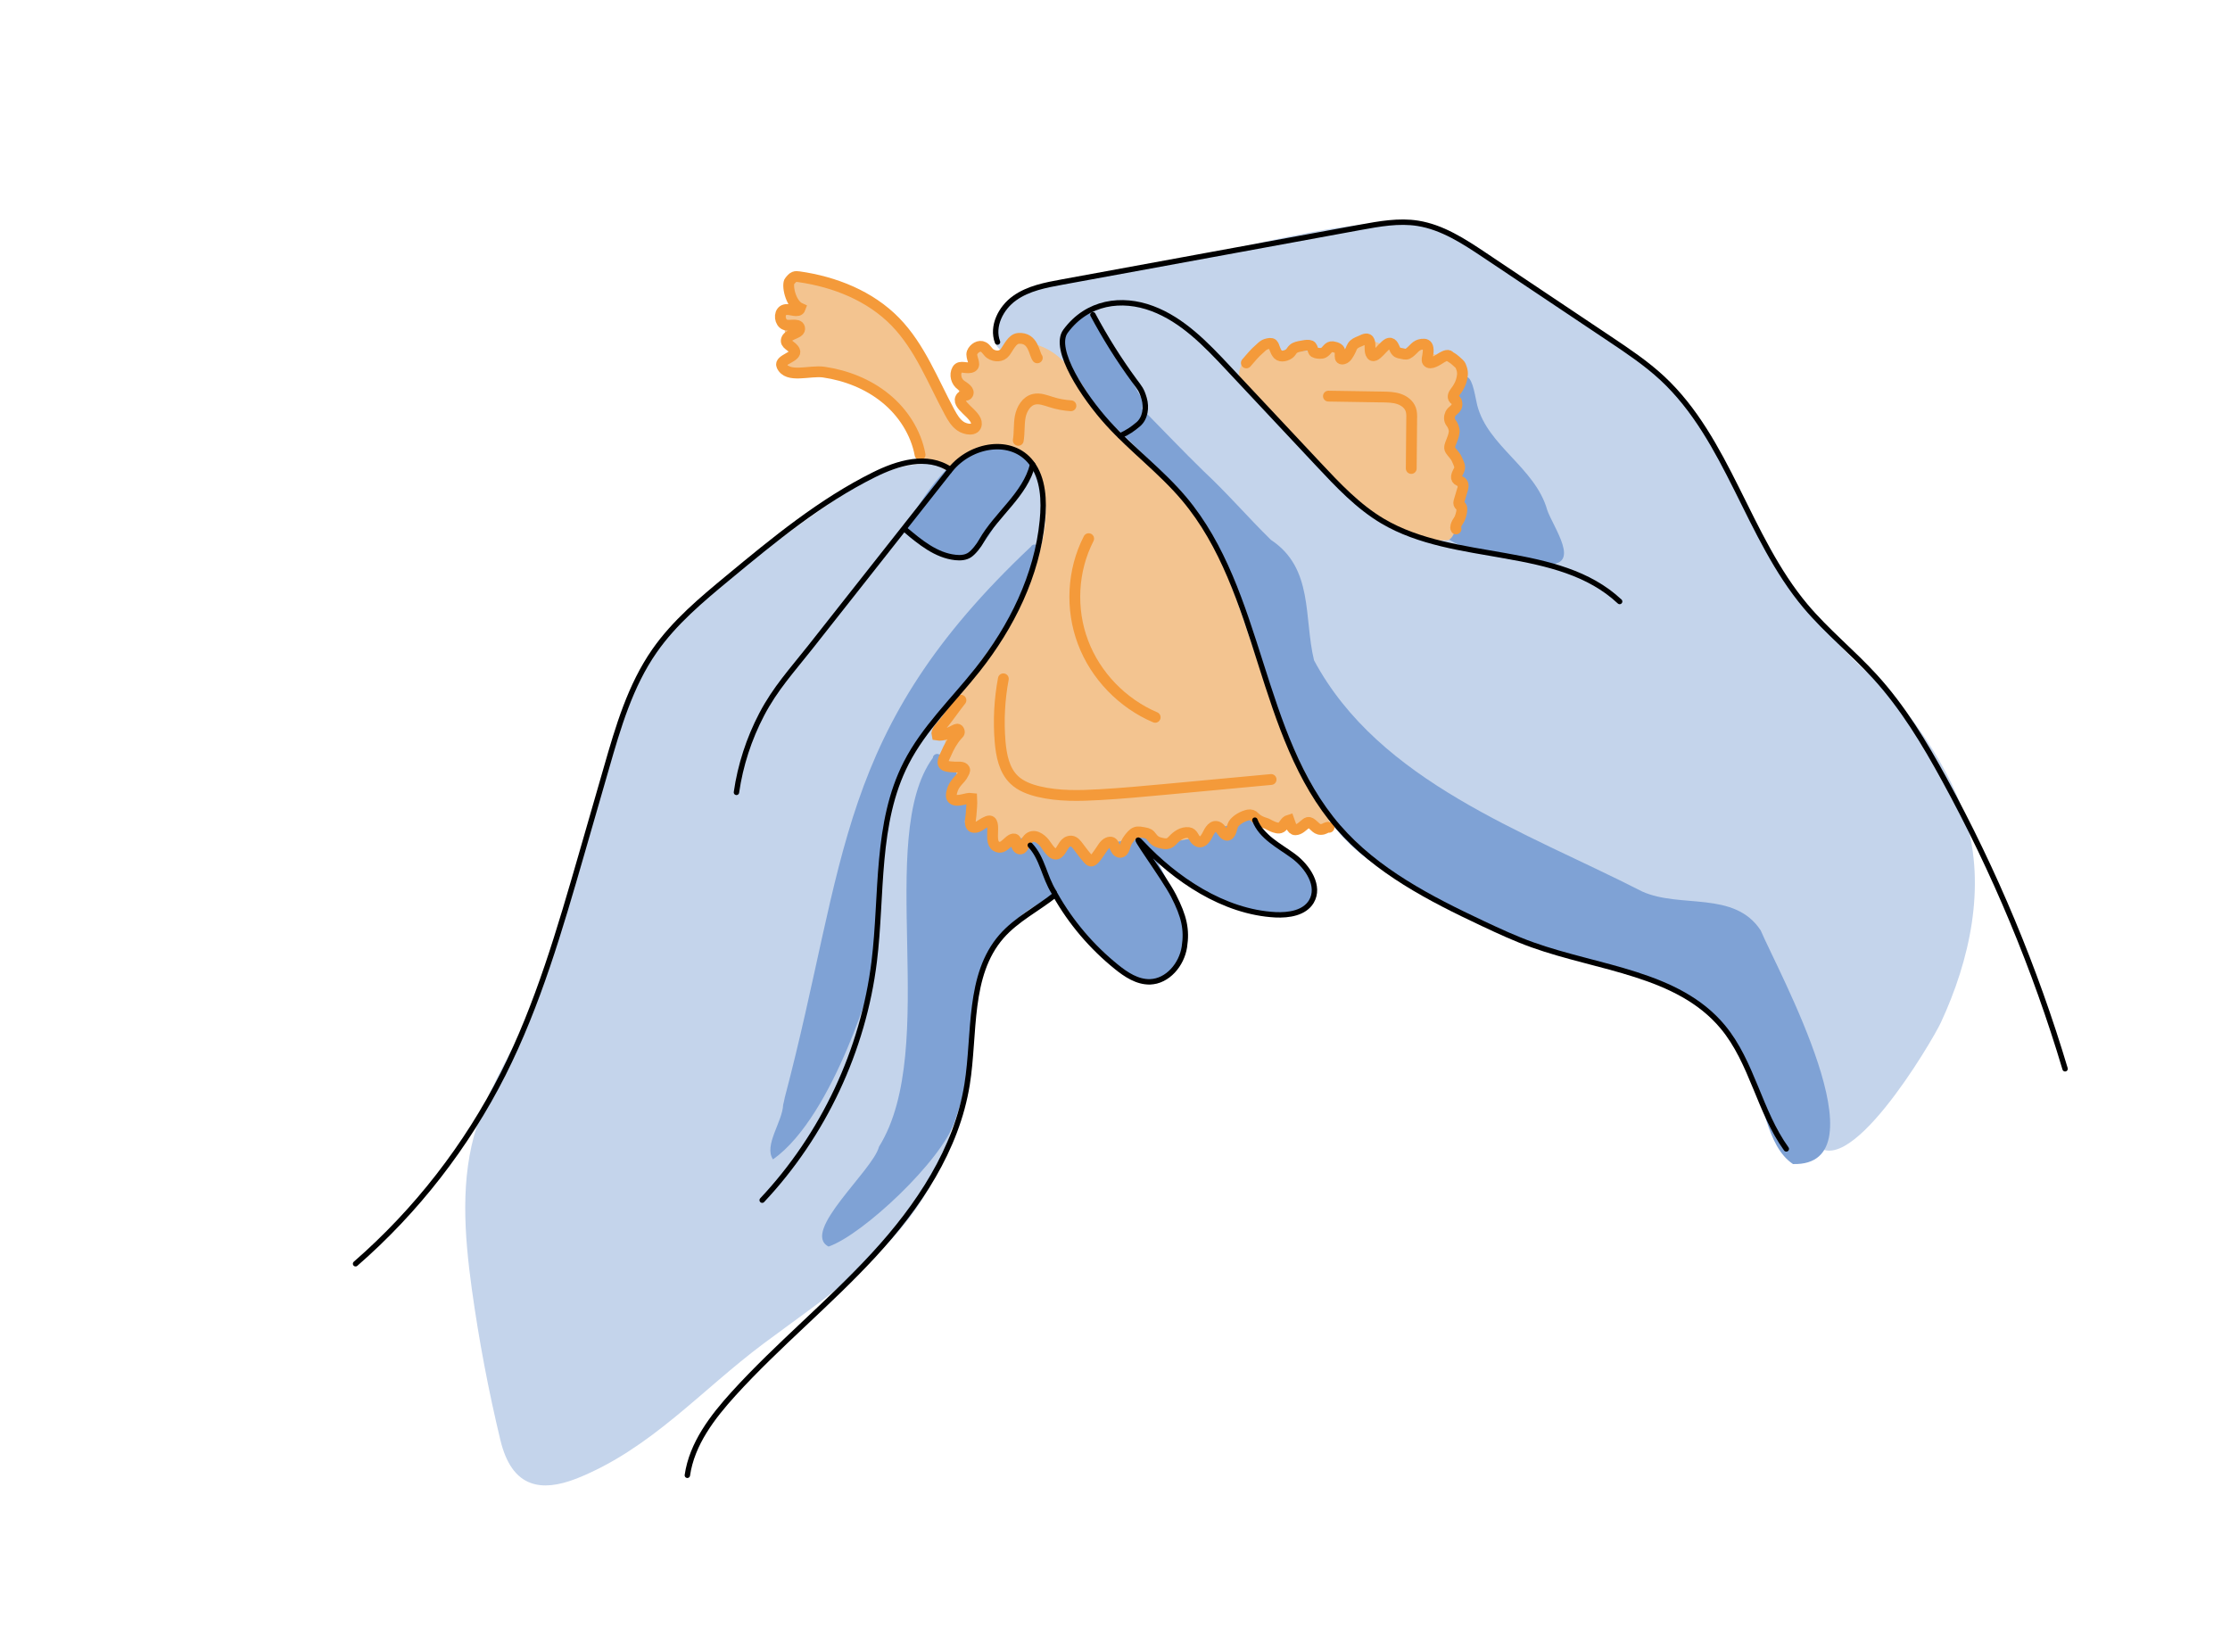 <?xml version="1.0" encoding="utf-8"?>
<!-- Generator: Adobe Illustrator 25.0.1, SVG Export Plug-In . SVG Version: 6.00 Build 0)  -->
<svg version="1.1" id="Ebene_1" xmlns="http://www.w3.org/2000/svg" xmlns:xlink="http://www.w3.org/1999/xlink" x="0px" y="0px"
	 viewBox="0 0 206.21 152.79" style="enable-background:new 0 0 206.21 152.79;" xml:space="preserve">
<style type="text/css">
	.st0{fill:#C4D4EB;}
	.st1{fill:none;stroke:#000000;stroke-width:0.5;stroke-linecap:round;stroke-miterlimit:10;}
	.st2{fill:#7FA2D5;}
	.st3{fill:#F3C490;}
	.st4{fill:none;stroke:#F49A3A;stroke-linecap:round;stroke-miterlimit:10;}
	.st5{fill:#F49A3A;}
	.st6{fill:#FDE6D0;}
	.st7{fill:#FFE597;}
	.st8{fill:#FCC203;}
	.st9{fill:#FFF1C4;}
	.st10{fill:#F5B3CC;}
	.st11{fill:#EF7DA8;}
	.st12{fill:#FBDEEA;}
	.st13{fill:none;stroke:#1D1D1B;stroke-width:0.5;stroke-linecap:round;stroke-miterlimit:10;}
	.st14{fill:#E5EEEB;}
	.st15{fill:#9BBDB2;}
	.st16{fill:#AEC9C0;}
	.st17{fill:#D1E1DB;}
	.st18{fill:none;stroke:#ECC3D3;stroke-width:0.5;stroke-linecap:round;stroke-miterlimit:10;}
	.st19{fill:none;stroke:#EDC4D4;stroke-width:0.5;stroke-linecap:round;stroke-miterlimit:10;}
	.st20{fill:none;stroke:#99BCB1;stroke-width:0.5;stroke-linecap:round;stroke-miterlimit:10;}
	.st21{fill:#FBDA88;}
	.st22{fill:#99BCB1;}
	.st23{fill:#F6C32F;}
	.st24{fill:#FDEECD;}
	.st25{fill:none;stroke:#CADCD6;stroke-width:0.5;stroke-linecap:round;stroke-miterlimit:10;}
	.st26{fill:none;stroke:#FDEECD;stroke-linecap:round;stroke-miterlimit:10;}
	.st27{fill:none;stroke:#F4C22C;stroke-width:0.5;stroke-linecap:round;stroke-miterlimit:10;}
	.st28{fill:#B3C8E6;}
	.st29{fill:#1D1D1B;}
	.st30{fill:#EE9D44;}
	.st31{fill:#7D83B2;}
	.st32{fill:#FFFFFF;}
	.st33{fill:#EFB06C;}
	.st34{fill:#F6D3AD;}
	.st35{fill:#B0C9C2;}
	.st36{fill:#F1C4D6;}
	.st37{fill:#EEB4C8;}
	.st38{fill:#EFB4CA;}
	.st39{fill:none;stroke:#EDC4D4;stroke-linecap:round;stroke-miterlimit:10;}
	.st40{fill:none;stroke:#E280A5;stroke-linecap:round;stroke-miterlimit:10;}
	.st41{fill:#E280A5;}
	.st42{fill:#EA9AB9;}
	.st43{fill:#E380A6;}
	.st44{fill:#9AB3DC;}
	.st45{fill:#C6D4EA;}
	.st46{fill:#B4C6E2;}
	.st47{fill:#F9C288;}
	.st48{fill:none;stroke:#F49A3A;stroke-miterlimit:10;}
	.st49{fill:none;stroke:#FDE6D0;stroke-linecap:round;stroke-miterlimit:10;}
	.st50{fill:#C2D6D1;}
	.st51{fill:none;stroke:#99BCB2;stroke-linecap:round;stroke-miterlimit:10;}
	.st52{fill:none;stroke:#E2EEE5;stroke-linecap:round;stroke-miterlimit:10;}
	.st53{fill:#DBCFE3;stroke:#BCABCE;stroke-width:0.5;stroke-linecap:round;stroke-miterlimit:10;}
	.st54{fill:none;stroke:#DD4F44;stroke-width:0.5;stroke-linecap:round;stroke-miterlimit:10;}
	.st55{fill:none;stroke:#BCABCE;stroke-width:0.5;stroke-linecap:round;stroke-miterlimit:10;}
	.st56{fill:#ADC9BF;}
	.st57{fill:#D0E1DB;}
</style>
<g>
	<g>
		<path class="st0" d="M167.59,105.4c-0.4-0.66-0.82-1.32-1.25-1.98c-3.62-4.87-5.89-13.2-12.99-13.56
			c-0.06-0.04-0.12-0.08-0.16-0.11c-2.05-1.24-26.31-10.93-32.69-20.51c-2.41-6.22-4.96-12.49-7.96-18.49
			c-1.8-2.79-3.48-5.57-6.7-8.37c0,0-5.57-4.97-6.63-8.6c-0.31-0.23-0.38,0-0.7-0.24c-0.95,0.74-2.95-1.83-4.12-2.01
			c-0.65-0.12-1.48,1.09-1.87,0.82c-1.17-0.81-0.77-3.61,1.22-4.8c2.95-1.58,5.47-1.68,9.09-2.15c8.69-1.36,20.33-5.36,28.55-4.81
			c3.25,0.1,8.47,4.76,12.98,7.72c6.58,3.73,10.8,7.13,14.18,13l0.9,1.99c0.57,1.1,6.27,13.51,14.71,20.12
			c0.73,0.57,5.82,6.37,7.64,12.4c1.87,6.2,0.35,12.99-2.31,18.72C178.71,96.22,170.48,110.21,167.59,105.4z"/>
		<path class="st0" d="M49.08,137.13c-1.36-0.49-2.29-1.81-2.81-3.97c-1.11-4.61-1.99-9.27-2.64-13.96
			c-0.69-5.02-1.09-10.25,0.47-15.07c1.66-5.15,5.03-9.42,6.76-15.01c1.93-6.22,3.21-11.26,4.79-16.64c1.21-4.1,2.4-8.65,5.33-12.66
			c3.22-4.4,10.55-9.64,15.03-12.77c2.49-1.74,5.09-3.53,8.08-4.01c1.66-0.27,3.4-0.13,4.99-0.69c1.24-0.44,2.38-1.3,3.7-1.26
			c2.59,0.07,3.73,3.36,3.59,5.95c-0.15,2.66-0.91,5.28-2.22,7.6c-1.43,2.54-3.48,4.71-4.77,7.33c-2.19,4.46-1.92,9.67-1.6,14.63
			c0.04,0.66,0.11,1.37,0.57,1.84c0.43,0.44,1.1,0.54,1.71,0.6c3.6,0.35,7.24,0.24,10.81-0.33c1.13-0.18,2.29-0.41,3.4-0.15
			c2.31,0.54,3.63,2.93,4.56,5.11c0.78,1.84,1.41,4.22,0,5.63c-1.2,1.21-3.3,0.95-4.72,0.01c-1.42-0.94-2.41-2.39-3.62-3.6
			c-0.84-0.84-1.92-2.62-3.05-2.88c-0.49-0.12-0.97,0.88-1.48,0.98c-1.79,0.34-3.85,3.03-4.61,4.7c-3.09,6.8-1.69,13.88-5.03,20.55
			c-3.35,6.7-9.9,10.84-15.71,15.18c-5.79,4.32-10.42,9.74-17.29,12.48C51.6,137.39,50.2,137.54,49.08,137.13z"/>
		<g>
			<path class="st2" d="M71.48,107.21c-0.88-1.29,0.89-3.49,0.94-5.07c0,0,0,0,0,0.01c0.03-0.11,0.05-0.21,0.08-0.32
				c0,0.01,0,0.01-0.01,0.02c0.02-0.1,0.05-0.2,0.07-0.31c0,0.01,0,0.01-0.01,0.02c5.85-22.16,4.66-33.95,22.79-51.02
				c0.18-0.34,0.76-0.19,0.73,0.22c-0.9,6.87-5.77,10.85-9.79,16.08c-0.51,0.88-1.5,1.98-2.01,2.88c-1.28,2.23-1.98,4.87-2.44,7.38
				c-0.66,3.6-0.96,12.73-0.96,12.74C80.87,89.82,77.25,103.11,71.48,107.21z"/>
			<path class="st2" d="M88.97,51.33c-0.52,0.07-1.09,0.01-1.76-0.25c-0.89-0.34-4.05-1.22-3.37-2.45c1.8-3.25,5-8.37,9.4-7.21
				c0.74,0.19,1.9,0.89,2.11,1.63c0.23,0.84-0.79,1.77-1.33,2.45c-0.75,0.97-1.43,1.99-2.02,3.07
				C91.24,49.97,90.33,51.13,88.97,51.33z"/>
			<path class="st2" d="M165.8,107.64c-2.52-1.69-2.63-6.02-4.16-8.79c0.01,0.01,0.01,0.01,0.02,0.02c-1.4-1.52-1.13-4.19-5.41-6.56
				c-3.65-2.02-9.87-3.13-14.54-4.95c-6.32-2.47-10.89-5.47-12.87-6.47c-7.11-3.61-8.92-10.4-12.07-18.61
				c-1.78-3.42-0.34-10.35-13.06-22.23c-1.82-1.7-4.29-3.75-5.01-6.25c-0.39-0.49-0.57-1.69-0.28-2.67c0.36-1.2,1.33-2.16,2.05-2.28
				c0.79-0.13,4.23,6.54,5.12,8.03c0.25,0.42,0.06,0.56,0.01,0.91c1.91,1.94,3.79,3.92,5.74,5.82c-0.01-0.01-0.02-0.02-0.04-0.04
				c2.17,2.02,4.1,4.27,6.22,6.35c0,0,0,0,0,0c3.97,2.62,3.03,7.18,3.99,11.14c6.03,11.26,19.54,15.85,30.35,21.38c0,0,0,0,0,0
				c3.53,1.59,8.51-0.11,10.95,3.59C164.4,89.77,174.37,107.86,165.8,107.64z"/>
			<path class="st2" d="M142.89,52.16c-16.2-1.81-9.74-6.62-8.18-15.94c0,0,0,0,0,0c-0.09-0.23-0.14-0.53,0.05-0.73
				c-0.32-0.66,0.26-0.89,0.93-0.62c0.53,0.22,0.74,1.95,0.91,2.6c0.97,3.79,5.36,5.77,6.47,9.68c-0.01-0.02-0.01-0.03-0.02-0.05
				C143.59,48.73,146.4,52.45,142.89,52.16z"/>
			<path class="st2" d="M76.62,115.27c-2.61-1.35,4.12-7.06,4.66-9.23l0,0c5.69-9.12-0.39-28.6,4.98-35.96
				c0.01-0.29,0.37-0.47,0.61-0.3c0.71-0.37,2.45,1.21,1.6,1.66c1.49,4.07,6.6,6.14,6.6,6.14c0,0,1.51,0.76,2.11,0.38h0c0,0,0,0,0,0
				c0.01,0,0.02-0.01,0.02-0.01l0,0c0.74-0.44,1.57,0.14,2.23,0.49c1.08-0.15,5.58-1.04,5.56-1.03c5.87,0,8.08-2.46,10.51-1.62
				c0.81,0.28,1.66,1.2,2.66,2.33c6.56,3.97,2.88,6.85-1.49,6.34c-1.3-0.15-2.58-0.18-3.77-1.1c0,0,0.01,0,0.01,0.01
				c-0.08-0.05-0.17-0.09-0.25-0.14c0,0,0,0,0,0c-0.01-0.01-0.03-0.02-0.04-0.02c0,0,0,0,0.01,0c0,0,0,0,0,0
				c0,0,0.01,0.01,0.01,0.01c0,0,0,0,0,0c0,0,0.01,0,0.01,0.01c-1.06-0.53-2.08-1.13-3.09-1.73c0,0,0,0,0,0
				c-1.31-0.68-1.69-1.48-2.85-2.4c-0.03,0.02,2.29,3.85,2.9,6.92c0.31,1.55-0.61,2.5-0.89,3.51c-0.97,1.72-3.03,1.94-4.44,0.62
				c0.02,0.01,0.03,0.02,0.05,0.03c-0.03-0.02-0.07-0.04-0.1-0.06c0,0,0.01,0,0.01,0.01c-0.02-0.01-0.03-0.02-0.05-0.03
				c0.01,0,0.01,0.01,0.02,0.01c-2.46-1.45-5.3-4.77-6.76-7.27c-3.06,1.38-7.55,4.38-7.55,13.18c0,2.54-0.57,4.49-1.58,7.61
				C87.11,107.31,79.79,114.17,76.62,115.27z"/>
		</g>
	</g>
	<g>
		<path class="st3" d="M94.31,77.51c-0.48,0.03-1.36,0.73-1.9,0.65c-0.51-0.08-0.57-1.67-1.05-1.94c-0.51-0.28-1.44,0.75-1.87,0.28
			c-0.76-0.82,0.39-0.95,0.13-2.17c-0.06-0.64-1.39,0.05-1.51-0.45c-0.13-0.54,0.48-1.85,0.34-2.46c-0.1-0.45-0.85-0.62-0.94-1.09
			c-0.44-2.25,0.21-5.23,4-10.29c1.57-2.1,2.93-4.25,3.65-6.8c0,0,0,0,0,0c0,0,0-0.01,0.01-0.01c0,0,0,0,0,0.01
			c0,0,0-0.01,0.01-0.01c0,0,0,0,0,0c0,0,0.01-0.01,0.01-0.01c0,0,0,0.01-0.01,0.01c1.93-3.37,2.99-10.92-2.9-12.08
			c-0.01,0-1.18,0.09-2.33,0.67c-0.66,0.33-1.35,1.34-2.05,1.61c-0.77,0.29-1.04-0.81-2.31-0.69c-0.35-0.15-2.27-4.7-2.27-4.7
			c-1.89-3.4-7.42-3.11-9.35-3.54c-1.6-0.35-1.04-0.91-0.99-1.97c0.03-0.75-0.68-1.76-0.39-3.17c0.12-0.58,0.5-2.01,0.5-1.99
			c0.13-0.43,0.19-1.04,0.2-1.03c-0.65-2.12,3.45-0.53,4.31-0.05c4.42,1.94,5.69,4.39,7.99,8.25c0.86,1.61,2.58,5.62,4.53,5.06
			c0.02-0.01,0.05-0.03,0.07-0.04c0.03-0.41-0.06-0.83-0.28-1.18c0,0,0,0,0,0c-0.77-0.7-0.99-1.39-1.22-2.12
			c-0.33-1.08,0.2-1.85,0.88-2.66c0.33-0.39,0.39-1.03,1-1.27c0.43-0.17,1.27,0.25,1.68,0.13c0.79-0.23,1.23-0.67,1.91-0.73
			c2.56-0.2,4.82,1.4,7.17,6.09c0.98,1.96,2.61,2.7,3.45,3.6c2.51,2.71,3.76,2.52,6.02,6.26c2.99,4.95,4.52,11.01,6.17,15.42
			c3.22,8.58,6.51,12.82,5.94,13.34c-3.46,0.06-6.94-0.64-6.92-0.64c-2.11-0.09-1.22,0.43-3.29,0.71l-2.05,1.23
			c-0.53-0.52-1.84,0.37-3.02-0.06c-1.82-0.67-3.77,0.16-5.09,0.31c-0.55,0.07-1.01,1.15-1.55,1.1c-0.53-0.04-1.28-0.8-1.89-0.85
			c-0.61-0.06-1.09,0.59-1.65,0.34C96.26,78.04,95.6,77.46,94.31,77.51z"/>
		<path class="st3" d="M133.6,49.96c-6.08,0.38-13.65-9.26-18.85-14.45c-0.47-1.27-0.02-2.05,1.5-3.34
			c0.31-0.58,2.06,0.39,2.61,0.37c1.86,0.12,4.42-0.49,4.79-0.49c-0.02,0,0.32,0.41,0.65,0.55c0.11,0,1.44-0.85,1.27-1.28
			c1.65,0.04,2.47,0.79,4.21,1.16c0.5,0.11,1.11-0.29,1.6-0.18c0.73,0.16,1.41,0.63,2.12,0.66c3.2,0.08,1.07,3.45,0.95,5.6
			c-0.13,2.19,0.11,4.49,0.39,6.69C135.01,46.07,134.95,50.25,133.6,49.96z"/>
		<g>
			<path class="st4" d="M88.86,64.75c-0.58,0.73-1.1,1.5-1.67,2.21c-0.19,0.24-0.65,0.64-0.55,1.01c0.62,0.11,1.12-0.22,1.66-0.47
				c0.17-0.08,0.3-0.15,0.39,0.08c0.08,0.19-0.05,0.27-0.18,0.41c-0.44,0.5-0.77,1.1-1.03,1.71c-0.16,0.37-0.55,0.97,0,1.13
				c0.25,0.08,0.52,0.08,0.78,0.1c0.25,0.02,0.8-0.08,0.93,0.2c0.07,0.14-0.06,0.3-0.12,0.43c-0.12,0.26-0.32,0.46-0.51,0.67
				c-0.26,0.29-0.45,0.59-0.54,0.98c-0.06,0.24-0.12,0.53,0.11,0.69c0.46,0.31,1.22-0.15,1.73-0.08c0.03,0.52-0.03,1.05-0.07,1.57
				c-0.03,0.35-0.23,1.09,0.29,1.12c0.24,0.02,0.41-0.09,0.6-0.21c0.17-0.11,0.61-0.4,0.83-0.39c0.36,0.03,0.28,0.78,0.28,1.03
				c0,0.39-0.08,1.06,0.33,1.31c0.39,0.23,0.66,0.02,0.96-0.24c0.15-0.13,0.47-0.48,0.71-0.43c0.22,0.05,0.14,0.39,0.19,0.56
				c0.06,0.18,0.24,0.46,0.47,0.34c0.1-0.05,0.23-0.28,0.29-0.38c0.12-0.19,0.18-0.36,0.33-0.52c0.5-0.54,1.17-0.06,1.53,0.39
				c0.23,0.29,0.77,1.29,1.24,0.94c0.41-0.31,0.49-0.96,1-1.11c0.32-0.1,0.55,0.08,0.76,0.34c0.3,0.38,0.57,0.78,0.89,1.14
				c0.15,0.17,0.32,0.45,0.54,0.3c0.27-0.18,0.48-0.54,0.67-0.8c0.2-0.27,0.4-0.7,0.73-0.85c0.67-0.3,0.58,0.59,0.96,0.83
				c0.32,0.2,0.53-0.11,0.61-0.39c0.09-0.31,0.17-0.53,0.36-0.78c0.16-0.21,0.4-0.53,0.65-0.62c0.25-0.1,0.56-0.01,0.81,0.03
				c0.35,0.06,0.5,0.14,0.7,0.43c0.2,0.28,0.43,0.43,0.77,0.51c0.2,0.05,0.38,0.09,0.6,0.08c0.24-0.02,0.4-0.16,0.56-0.33
				c0.38-0.41,0.87-0.76,1.46-0.7c0.41,0.04,0.46,0.54,0.75,0.75c0.45,0.34,0.79-0.14,0.98-0.51c0.19-0.38,0.53-1.08,1.07-0.71
				c0.25,0.17,0.41,0.65,0.7,0.71c0.44,0.1,0.49-0.77,0.64-1.01c0.26-0.42,0.89-0.76,1.37-0.86c0.26-0.05,0.43,0.02,0.61,0.21
				c0.2,0.21,0.44,0.34,0.71,0.45c0.17,0.07,0.34,0.1,0.5,0.19c0.14,0.08,0.28,0.15,0.44,0.22c0.22,0.09,0.57,0.22,0.79,0.08
				c0.3-0.19,0.35-0.57,0.73-0.68c0.11,0.29,0.22,0.91,0.59,0.9c0.37-0.01,0.67-0.34,0.95-0.56c0.15-0.12,0.26-0.17,0.43-0.08
				c0.43,0.25,0.58,0.73,1.18,0.58c0.19-0.05,0.33-0.2,0.55-0.17"/>
			<path class="st4" d="M100.67,49.81c-1.51,2.93-1.69,6.51-0.52,9.59c1.16,3.08,3.64,5.64,6.67,6.93"/>
			<path class="st4" d="M92.78,62.77c-0.36,1.91-0.46,3.87-0.3,5.81c0.11,1.27,0.37,2.63,1.29,3.52c0.61,0.59,1.45,0.9,2.28,1.1
				c1.85,0.44,3.78,0.39,5.68,0.28c1.95-0.11,3.89-0.29,5.84-0.47c3.32-0.31,6.65-0.62,9.97-0.93"/>
			<path class="st4" d="M94.16,40.72c0.12-0.72,0.05-1.46,0.18-2.18c0.14-0.72,0.57-1.46,1.28-1.62c0.53-0.12,1.07,0.1,1.59,0.26
				c0.59,0.19,1.2,0.3,1.82,0.34"/>
			<path class="st4" d="M122.84,36.63c1.68,0.03,3.35,0.06,5.03,0.08c0.5,0.01,1.01,0.02,1.49,0.18c0.48,0.16,0.92,0.49,1.09,0.96
				c0.1,0.28,0.1,0.58,0.09,0.87c-0.01,1.53-0.03,3.07-0.04,4.6"/>
			<path class="st4" d="M85.08,42.05c-0.38-2.05-1.58-3.92-3.2-5.23c-1.62-1.32-3.64-2.11-5.7-2.41c-1.3-0.19-3.37,0.61-3.89-0.6
				c-0.24-0.56,1.44-0.82,1.19-1.38c-0.23-0.49-0.94-0.57-0.74-1.08c0.2-0.5,1.32-0.5,1.2-1.03c-0.12-0.52-1.12-0.03-1.51-0.39
				c-0.4-0.36-0.36-1.17,0.16-1.29c0.5-0.12,1.24,0.35,1.41-0.13c-0.94-0.42-1.25-2.24-0.97-2.53c0.13-0.13,0.23-0.3,0.41-0.37
				c0.14-0.06,0.29-0.04,0.44-0.02c3.31,0.47,6.58,1.77,8.91,4.16c2.28,2.34,3.47,5.49,5.02,8.36c0.26,0.48,0.55,0.98,1,1.29
				c0.45,0.32,1.42,0.5,1.48-0.19c0.07-0.92-2.05-1.78-1.37-2.53c0.14-0.16,0.46-0.05,0.57-0.23c0.2-0.33-0.3-0.62-0.62-0.84
				c-0.44-0.31-0.62-0.96-0.35-1.43c0.27-0.47,0.92,0.01,1.39-0.26c0.38-0.22-0.17-0.89-0.02-1.31c0.16-0.41,0.66-0.73,1.05-0.52
				c0.27,0.14,0.4,0.47,0.65,0.63c0.43,0.28,1.03,0.27,1.34-0.14c0.32-0.41,0.66-1.25,1.25-1.29c1.39-0.1,1.43,1.39,1.74,1.8"/>
			<path class="st4" d="M115.25,33.56c0.39-0.45,0.77-0.92,1.23-1.31c0.13-0.12,0.3-0.29,0.46-0.37c0.14-0.07,0.47-0.16,0.63-0.12
				c0.19,0.05,0.23,0.27,0.29,0.43c0.08,0.21,0.16,0.42,0.32,0.59c0.27,0.28,0.84,0.11,1.1-0.13c0.12-0.11,0.18-0.27,0.31-0.38
				c0.2-0.18,0.49-0.22,0.75-0.27c0.23-0.04,0.48-0.1,0.71-0.07c0.21,0.02,0.26,0.14,0.33,0.33c0.08,0.21,0.06,0.3,0.31,0.37
				c0.19,0.05,0.51,0.08,0.69-0.01c0.34-0.16,0.42-0.61,0.86-0.56c0.15,0.02,0.37,0.08,0.5,0.17c0.23,0.15,0.18,0.47,0.18,0.71
				c0,0.21,0.08,0.31,0.32,0.24c0.28-0.08,0.45-0.43,0.58-0.66c0.13-0.22,0.17-0.47,0.37-0.66c0.19-0.18,0.47-0.26,0.7-0.37
				c0.25-0.12,0.6-0.29,0.73,0.04c0.14,0.36-0.01,0.79,0.14,1.16c0.33,0.82,1.29-1.07,1.8-0.96c0.32,0.07,0.36,0.56,0.56,0.76
				c0.16,0.17,0.35,0.16,0.56,0.21c0.27,0.07,0.42,0.09,0.65-0.09c0.41-0.31,0.58-0.71,1.14-0.78c0.32-0.04,0.52,0.02,0.58,0.36
				c0.04,0.23,0.01,0.47-0.03,0.69c-0.02,0.16-0.11,0.42-0.01,0.56c0.25,0.33,0.94-0.15,1.17-0.29c0.18-0.11,0.57-0.37,0.8-0.27
				c0.04,0.02,0.06,0.08,0.1,0.1c0.04,0.03,0.09,0.04,0.13,0.07c0.14,0.09,0.27,0.18,0.39,0.29c0.11,0.1,0.22,0.2,0.33,0.3
				c0.14,0.13,0.17,0.27,0.23,0.44c0.14,0.4,0.07,0.78-0.05,1.18c-0.11,0.34-0.31,0.68-0.53,0.96c-0.15,0.19-0.31,0.47-0.12,0.68
				c0.07,0.07,0.15,0.08,0.21,0.19c0.05,0.11,0.07,0.27,0.05,0.39c-0.04,0.36-0.46,0.48-0.6,0.79c-0.12,0.26-0.13,0.58,0.05,0.81
				c0.17,0.21,0.33,0.59,0.3,0.86c-0.03,0.32-0.16,0.64-0.28,0.94c-0.09,0.22-0.22,0.51-0.08,0.73c0.2,0.31,0.47,0.52,0.62,0.88
				c0.13,0.32,0.35,0.64,0.19,0.98c-0.12,0.25-0.4,0.68-0.13,0.9c0.17,0.14,0.42,0.15,0.49,0.4c0.07,0.26-0.06,0.55-0.13,0.79
				c-0.07,0.26-0.16,0.52-0.23,0.78c-0.03,0.14-0.06,0.22,0.03,0.34c0.06,0.09,0.16,0.11,0.2,0.21c0.09,0.26-0.04,0.71-0.13,0.95
				c-0.07,0.2-0.17,0.32-0.27,0.49c-0.08,0.14-0.21,0.44-0.11,0.58"/>
		</g>
	</g>
	<g>
		<path class="st1" d="M32.88,116.86c5.62-4.89,10.28-10.89,13.64-17.54c3.24-6.43,5.25-13.39,7.25-20.31
			c0.77-2.67,1.54-5.34,2.31-8.01c1.08-3.76,2.2-7.6,4.44-10.81c1.84-2.64,4.34-4.73,6.82-6.78c4.25-3.52,8.55-7.06,13.48-9.51
			c2.17-1.08,4.91-1.94,7.07-0.48c1.92-2.37,5.67-2.98,7.48-0.63c1.12,1.46,1.2,3.52,1.02,5.35c-0.49,5.06-2.84,9.81-6,13.8
			c-2.25,2.84-4.94,5.39-6.59,8.61c-2.85,5.55-2.2,12.16-2.96,18.36c-1.01,8.2-4.7,16.05-10.36,22.07"/>
		<path class="st1" d="M68.1,73.27c0.36-2.51,1.16-4.96,2.33-7.2c1.26-2.41,2.8-4.07,4.48-6.2c4.27-5.42,8.55-10.84,12.82-16.25"/>
		<path class="st1" d="M83.69,48.96c1.38,1.17,2.87,2.4,4.66,2.59c0.45,0.05,0.93,0.02,1.31-0.23c0.39-0.26,0.87-0.89,1.1-1.31
			c1.41-2.48,4.04-4.27,4.73-7.05"/>
		<path class="st1" d="M63.56,136.42c0.42-2.91,2.31-5.38,4.28-7.55c4.09-4.5,8.84-8.36,12.96-12.83s7.67-9.77,8.63-15.77
			c0.75-4.7,0.05-10.09,3.18-13.68c1.39-1.59,3.34-2.55,4.97-3.85c1.44,2.55,3.37,4.82,5.65,6.66c0.9,0.73,1.95,1.42,3.11,1.39
			c1.64-0.05,2.93-1.6,3.18-3.22s-0.02-2.83-1-4.74c-0.87-1.7-4.28-6.29-2.98-4.89c3.12,3.34,7.6,6.4,12.4,6.65
			c1.24,0.06,2.68-0.16,3.32-1.22c0.85-1.42-0.32-3.21-1.65-4.2c-1.33-0.98-2.98-1.78-3.57-3.33"/>
		<path class="st1" d="M165.18,106.24c-2.49-3.45-3.15-8.01-5.87-11.28c-4.15-4.99-11.49-5.4-17.6-7.59
			c-1.57-0.56-3.08-1.26-4.59-1.97c-4.89-2.3-9.84-4.85-13.38-8.93c-7.37-8.51-7-21.75-14.25-30.36c-2.13-2.53-4.82-4.52-7.04-6.97
			c-2.22-2.44-5.14-6.85-3.92-8.51c2.02-2.74,5.21-3.15,8.02-2.1c2.81,1.05,4.97,3.31,7.02,5.5c2.78,2.97,5.56,5.94,8.34,8.9
			c1.82,1.94,3.67,3.91,5.95,5.26c6.72,3.97,16.21,2.1,21.91,7.43"/>
		<path class="st1" d="M92.24,31.63c-0.55-1.46,0.31-3.16,1.58-4.06c1.27-0.91,2.87-1.21,4.4-1.49c9.19-1.69,18.38-3.37,27.57-5.06
			c1.76-0.32,3.56-0.65,5.32-0.37c2.26,0.36,4.25,1.66,6.15,2.93c3.86,2.58,7.72,5.16,11.57,7.74c1.69,1.13,3.39,2.27,4.88,3.65
			c6.1,5.68,7.89,14.7,13.25,21.08c1.97,2.34,4.37,4.27,6.42,6.52c2.59,2.84,4.59,6.16,6.43,9.53c4.64,8.49,8.38,17.46,11.15,26.73"
			/>
		<path class="st1" d="M101.06,29.1c1.13,2.11,2.4,4.15,3.82,6.08c0.51,0.69,0.68,0.84,0.92,1.67c0.24,0.83,0.11,1.82-0.54,2.38
			c-0.54,0.45-0.92,0.72-1.67,1.07"/>
		<path class="st1" d="M97.46,82.5c-0.9-1.43-1.05-3.12-2.19-4.34"/>
	</g>
</g>
</svg>
